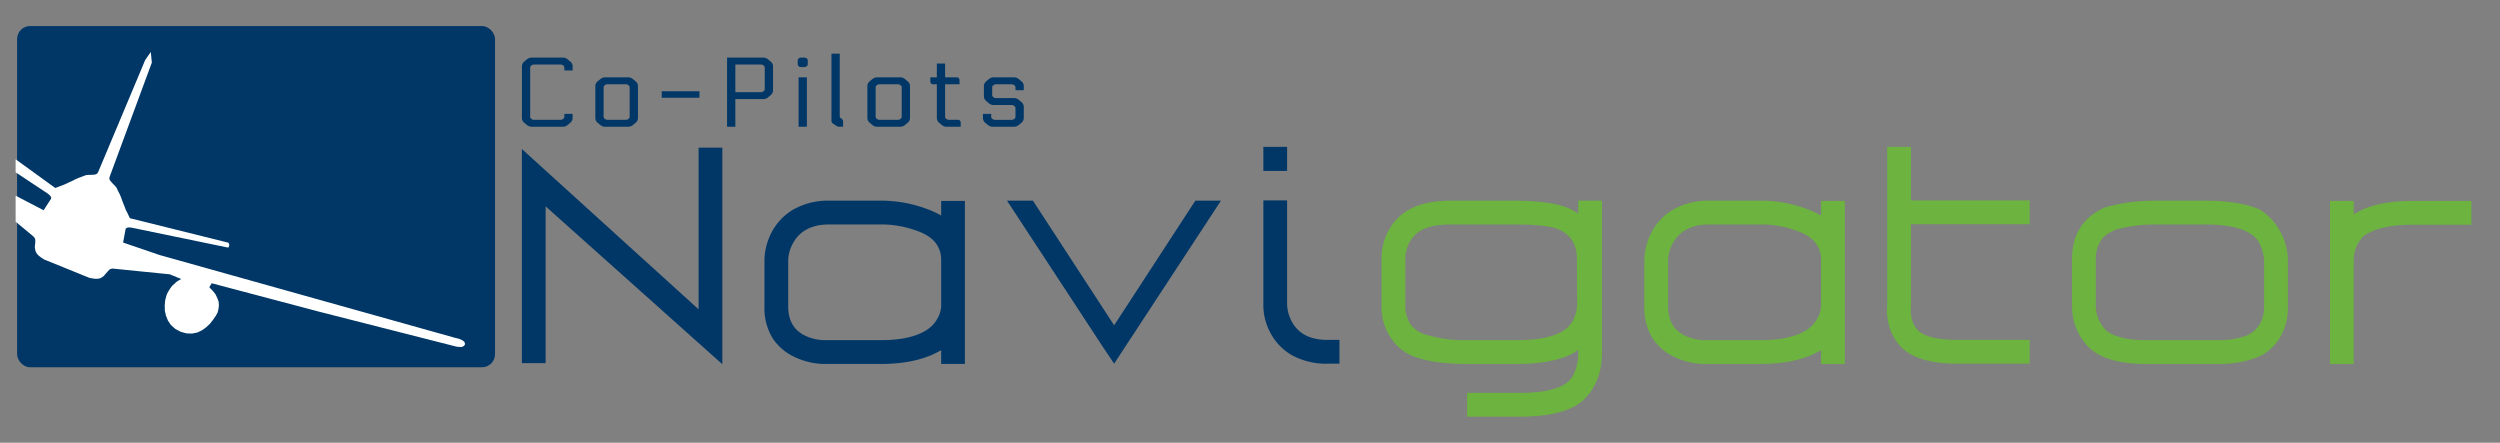 <svg id="Group_11_copy_2" data-name="Group 11 copy 2" xmlns="http://www.w3.org/2000/svg" width="960" height="170" viewBox="0 0 960 170">
  <rect x="0" y="0" width="960" height="170" fill="#808080" stroke="none"/>
<defs>
    <style>
      .cls-1, .cls-4 {
        fill: #003767;
      }

      .cls-2 {
        fill: #fff;
      }

      .cls-2, .cls-3, .cls-4 {
        fill-rule: evenodd;
      }

      .cls-3 {
        fill: #6cb33f;
      }
    </style>
  </defs>
  <g>
    <g>
      <rect id="Rounded_Rectangle_2" data-name="Rounded Rectangle 2" class="cls-1" x="6.563" y="10" width="183.531" height="131.031" rx="5" ry="5"/>
      <path id="Shape_5_copy_5" data-name="Shape 5 copy 5" class="cls-2" d="M16.744,80.739l2.851-4.4,0.058-.538-0.326-.548-0.41-.439-0.5-.417L6,66.156v8.985ZM6,61.165L21.235,72.191l2.014-.765,1.265-.478,1.283-.581,1.109-.521,1.18-.54,1.051-.555,1.148-.478,1.271-.47,1.322-.511,0.612-.091,0.727-.06,0.672,0,0.765-.025,0.624-.058,0.579-.15,0.45-.25,0.362-.523,18.1-43.111,2.137-3.062L58.3,24.041,42.093,67.923l-0.1.621,0.123,0.511,0.348,0.5,0.475,0.529L43.39,70.6,43.9,71.074l0.464,0.543,0.422,0.511,0.572,1.28,0.649,1.223L46.48,75.78l0.413,1.151,0.451,1.2,0.489,1.187,0.481,1.3,0.647,1.233,0.909,1.938,37.811,9.4,0.284,0.409,0.058,0.627-0.166.627-0.3.216L50.426,87.4l-0.645-.059-0.627.013-0.587.194-0.34.4-0.951,5.189,13.9,4.759L174.2,129.569l0.707,0.208,0.7,0.142,0.781,0.228,0.726,0.3,0.612,0.338,0.518,0.437,0.26,0.456,0.04,0.565-0.305.512-0.451.3-0.567.191-0.761-.022-0.757-.051-0.839-.153-0.719-.206-0.629-.153-50.728-12.91L81.281,108.766l-0.906,1.542,1.329,1.374L82.749,113l0.712,1.495,0.5,1.365,0.1,1.421L83.89,118.7l-0.346,1.335-0.636,1.182-1.12,1.613L80.6,124.346l-1.493,1.4-1.6,1.117-1.741.835-2.034.388-2.133-.061-2.269-.645-2.04-1.091-1.653-1.478-1.129-1.674-0.764-1.871L63.3,119.33l-0.042-2,0.161-1.944,0.484-1.9,0.373-.921,0.558-.974,0.608-.936,0.686-.932,0.86-.758,0.787-.745,0.9-.565,0.918-.52-4.418-1.8-22.076-2.217-0.949.285-0.687.71-0.832.936-0.661.814-0.7.559-0.759.427-0.859.173-0.865.043-0.912-.095-0.77-.128-0.879-.181-0.726-.3-7.843-3.189-7.894-3.2L17,99.675l-0.716-.463-0.7-.48-0.7-.538-0.626-.654-0.461-.7L13.543,96l-0.171-.933,0.068-1.032,0.13-1.151-0.057-1.1-0.542-.867L6,85.125V61.165Z"/>
    </g>
    <path id="Navigator_copy" data-name="Navigator copy" class="cls-3" d="M200.4,57.226v82.219M606.039,82.037a24.789,24.789,0,0,0-2.8-1.661c-4.351-2.18-11.707-3.322-21.963-3.322H557.141c-8.6,0-15.229,1.972-19.684,6.021a21.714,21.714,0,0,0-6.216,10.381,21.168,21.168,0,0,0-.725,5.5v18.375a20.959,20.959,0,0,0,3.833,12.769,17.881,17.881,0,0,0,8.806,6.852q7.614,2.8,19.58,2.8h19.891c8.909,0,15.954-1.35,21.238-3.945a14.254,14.254,0,0,0,2.175-1.557V135.4a18.672,18.672,0,0,1-.311,3.945c-0.725,3.322-1.864,5.814-3.626,7.267-3.211,2.8-9.427,4.257-18.544,4.257h-20.2V160h20.2c12.328,0,20.72-2.388,25.175-7.059a22.938,22.938,0,0,0,5.905-11.835,28.056,28.056,0,0,0,.518-5.4V77.054h-9.117v4.983Zm-43.3,48.584a50.471,50.471,0,0,1-14.711-1.972,10.826,10.826,0,0,1-6.527-4.36,13.291,13.291,0,0,1-1.864-7.267V99.166a15.372,15.372,0,0,1,.518-3.322,12.752,12.752,0,0,1,3.729-6.125c2.8-2.388,7.148-3.53,13.261-3.53h24.138c8.6,0,14.3.623,17.2,1.869,4.662,2.076,7.045,5.814,7.045,11.212l0.1,17.752a13.792,13.792,0,0,1-2.176,6.955c-2.9,4.36-9.842,6.644-20.823,6.644H562.735Zm113.455,9.136c9.427,0,17.093-1.765,23.1-5.3v5.3h9.117v-62.6h-9.117v5.606a35.463,35.463,0,0,0-5.7-2.6,50.479,50.479,0,0,0-17.4-3.114H656.3a26.885,26.885,0,0,0-13.986,3.53,22.036,22.036,0,0,0-7.666,7.786,24.4,24.4,0,0,0-3.212,11v18.478A21.9,21.9,0,0,0,634.647,130a20.212,20.212,0,0,0,7.666,6.748,27.472,27.472,0,0,0,12.742,3.011H676.19ZM656.3,86.19H676.19a38.932,38.932,0,0,1,12.431,1.972c3.626,1.142,6.32,2.6,8.081,4.568a10.377,10.377,0,0,1,2.59,7.059v17.856a10.794,10.794,0,0,1-.725,3.218,12.538,12.538,0,0,1-5.284,6.125c-3.936,2.387-9.634,3.633-17.093,3.633H655.055a18.03,18.03,0,0,1-8.287-1.869c-4.144-2.076-6.216-5.813-6.216-11.107V99.789a14.4,14.4,0,0,1,2.175-6.956C645.317,88.473,649.876,86.19,656.3,86.19Zm73.672,47.027c4.247,4.257,11.395,6.437,21.652,6.437h27.764v-9.136H751.623q-10.878,0-14.919-3.426a10.279,10.279,0,0,1-2.8-5.709,10.071,10.071,0,0,1-.1-3.011V86.086h45.583V76.95H733.8V56.4h-9.117v61.042a17.741,17.741,0,0,0,.207,5.191A19.556,19.556,0,0,0,729.971,133.216Zm78.018-53.463-0.1.1h-0.1q-12.122,5.762-12.121,19.621v18.375a22.162,22.162,0,0,0,6.941,15.987q6.683,5.917,21.445,5.918h27.971a39.262,39.262,0,0,0,15.851-3.011,18.356,18.356,0,0,0,7.459-6.852,22.428,22.428,0,0,0,3.212-12.042V99.374a24.411,24.411,0,0,0-3.212-11,21.5,21.5,0,0,0-7.459-7.786h0l-0.1-.1c-5.18-2.284-12.121-3.426-20.926-3.426H827.466A69,69,0,0,0,807.989,79.753Zm44.029,50.868H824.047q-10.1,0-14.918-3.426a12.942,12.942,0,0,1-3.833-6.228,15.378,15.378,0,0,1-.518-3.322V99.789a13.288,13.288,0,0,1,1.864-7.267c1.14-1.869,3.212-3.322,6.216-4.464a57.523,57.523,0,0,1,14.608-1.869h19.373c10.67,0,17.508,2.18,20.408,6.54a17.989,17.989,0,0,1,2.176,7.059v17.752c0,5.4-2.176,9.135-6.423,11.211A30.457,30.457,0,0,1,852.018,130.621Zm51.813-30.936a12.875,12.875,0,0,1,4.04-9.239c4.248-2.8,10.36-4.153,18.337-4.153H949V77.158H926.208c-9.738,0-17.2,1.765-22.377,5.191V77.158h-9.117v62.6h9.117V99.685Z"/>
    <path id="Navigator_copy_2" data-name="Navigator copy 2" class="cls-4" d="M268.261,56.707v62.08L200.4,57.226v82.219h9.117V79.234l67.857,60.626V56.707h-9.117Zm70.046,83.05c9.427,0,17.094-1.765,23.1-5.3v5.3h9.117v-62.6h-9.117v5.606a35.452,35.452,0,0,0-5.7-2.6,50.484,50.484,0,0,0-17.4-3.114H318.416a26.885,26.885,0,0,0-13.986,3.53,22.052,22.052,0,0,0-7.666,7.786,24.4,24.4,0,0,0-3.211,11v18.478A21.911,21.911,0,0,0,296.764,130a20.227,20.227,0,0,0,7.666,6.748,27.473,27.473,0,0,0,12.743,3.011h21.134ZM318.416,86.19h19.891a38.934,38.934,0,0,1,12.432,1.972c3.626,1.142,6.319,2.6,8.081,4.568a10.381,10.381,0,0,1,2.589,7.059v17.856a10.763,10.763,0,0,1-.725,3.218,12.535,12.535,0,0,1-5.283,6.125c-3.937,2.387-9.635,3.633-17.094,3.633H317.173a18.031,18.031,0,0,1-8.288-1.869c-4.144-2.076-6.216-5.813-6.216-11.107V99.789a14.413,14.413,0,0,1,2.176-6.956C307.435,88.473,311.993,86.19,318.416,86.19Zm150.438-9.135h-9.841L427.83,124.911,396.646,77.054H386.7l36.674,55.955,4.455,6.644Zm16.279,40.8a22.7,22.7,0,0,0,3.108,10.693,21.486,21.486,0,0,0,7.563,7.682,27.39,27.39,0,0,0,13.986,3.426h4.558v-9.136H509.79c-6.423,0-10.878-2.18-13.468-6.54a15.435,15.435,0,0,1-2.072-6.851V76.95h-9.117v40.9Zm0-61.457v9.239h9.117V56.4h-9.117Z"/>
    <path id="Co-Pilots" class="cls-4" d="M219.892,25.532a2.371,2.371,0,0,0-.909-1.9l-0.91-.759a2.846,2.846,0,0,0-1.818-.759h-12.2a2.848,2.848,0,0,0-1.819.759l-0.909.759a2.369,2.369,0,0,0-.91,1.9V45.254a2.368,2.368,0,0,0,.91,1.9l0.909,0.759a2.845,2.845,0,0,0,1.819.758h12.2a2.843,2.843,0,0,0,1.818-.758l0.91-.759a2.37,2.37,0,0,0,.909-1.9V43.737h-3.183v0.721a3.006,3.006,0,0,1-.056.74,1.157,1.157,0,0,1-.4.436,1.886,1.886,0,0,1-.531.322,3.969,3.969,0,0,1-.871.057h-9.4a3.974,3.974,0,0,1-.872-0.057,1.871,1.871,0,0,1-.53-0.322,1.148,1.148,0,0,1-.4-0.436,2.938,2.938,0,0,1-.057-0.74V26.328a2.939,2.939,0,0,1,.057-0.74,1.152,1.152,0,0,1,.4-0.436,1.888,1.888,0,0,1,.53-0.322,3.974,3.974,0,0,1,.872-0.057h9.4a3.969,3.969,0,0,1,.871.057,1.9,1.9,0,0,1,.531.322,1.161,1.161,0,0,1,.4.436,3.007,3.007,0,0,1,.056.74v0.721h3.183V25.532Zm10.534,4.931-0.91.759a2.371,2.371,0,0,0-.909,1.9V45.254a2.37,2.37,0,0,0,.909,1.9l0.91,0.759a2.843,2.843,0,0,0,1.819.758h9.093a2.843,2.843,0,0,0,1.819-.758l0.909-.759a2.368,2.368,0,0,0,.91-1.9V33.117a2.369,2.369,0,0,0-.91-1.9l-0.909-.759a2.846,2.846,0,0,0-1.819-.759h-9.093a2.846,2.846,0,0,0-1.819.759h0ZM241.736,45.2a1.148,1.148,0,0,1-.4.436,1.871,1.871,0,0,1-.53.322,3.98,3.98,0,0,1-.872.057h-6.29a3.969,3.969,0,0,1-.871-0.057,1.857,1.857,0,0,1-.53-0.322,1.148,1.148,0,0,1-.4-0.436,2.938,2.938,0,0,1-.057-0.74V33.914a2.939,2.939,0,0,1,.057-0.74,1.152,1.152,0,0,1,.4-0.436,1.872,1.872,0,0,1,.53-0.322,3.969,3.969,0,0,1,.871-0.057h6.29a3.98,3.98,0,0,1,.872.057,1.885,1.885,0,0,1,.53.322,1.152,1.152,0,0,1,.4.436,2.939,2.939,0,0,1,.057.74V44.457A2.938,2.938,0,0,1,241.736,45.2Zm12.371-10.146v2.465h14.474V35.051H254.107Zm39.1,3a2.843,2.843,0,0,0,1.819-.759l0.91-.759a2.37,2.37,0,0,0,.909-1.9v-9.1a2.371,2.371,0,0,0-.909-1.9l-0.91-.759a2.846,2.846,0,0,0-1.819-.759H279.191V48.667h3.183V38.048H293.21Zm-1.4-13.275a3.98,3.98,0,0,1,.872.057,1.888,1.888,0,0,1,.53.322,1.152,1.152,0,0,1,.4.436,2.939,2.939,0,0,1,.057.74v7.51a2.939,2.939,0,0,1-.057.74,1.148,1.148,0,0,1-.4.436,1.871,1.871,0,0,1-.53.322,3.98,3.98,0,0,1-.872.057h-9.434V24.773h9.434ZM309.844,29.7h-3.183V48.667h3.183V29.7Zm0.284-6.827a1.2,1.2,0,0,0-.322-0.455,2.411,2.411,0,0,0-1.477-.3h-0.152a7.726,7.726,0,0,0-1.023.038,0.878,0.878,0,0,0-.417.265,1.138,1.138,0,0,0-.36.455,4.253,4.253,0,0,0-.057.91v0.3a4.243,4.243,0,0,0,.057.91,1.207,1.207,0,0,0,.322.455,1.088,1.088,0,0,0,.455.265,7.607,7.607,0,0,0,1.023.038h0.19a2.137,2.137,0,0,0,1.4-.3,1.121,1.121,0,0,0,.36-0.455,4.243,4.243,0,0,0,.057-0.91v-0.3A4.253,4.253,0,0,0,310.128,22.877Zm9.151,22.984a3.77,3.77,0,0,0,.094,1.1,1.85,1.85,0,0,0,.664.607l0.833,0.569a4.18,4.18,0,0,0,.8.455,3.669,3.669,0,0,0,.947.076h1.137V47.188a3.542,3.542,0,0,0-.1-1.081,2.052,2.052,0,0,0-.587-0.588,1.352,1.352,0,0,1-.531-0.512,4.374,4.374,0,0,1-.075-1.081V20.6h-3.183v25.26Zm15.61-15.4-0.909.759a2.372,2.372,0,0,0-.91,1.9V45.254a2.371,2.371,0,0,0,.91,1.9l0.909,0.759a2.845,2.845,0,0,0,1.819.758H345.8a2.847,2.847,0,0,0,1.819-.758l0.909-.759a2.37,2.37,0,0,0,.909-1.9V33.117a2.371,2.371,0,0,0-.909-1.9l-0.909-.759A2.85,2.85,0,0,0,345.8,29.7h-9.094a2.848,2.848,0,0,0-1.819.759h0ZM346.2,45.2a1.157,1.157,0,0,1-.4.436,1.873,1.873,0,0,1-.531.322,3.962,3.962,0,0,1-.871.057h-6.29a3.962,3.962,0,0,1-.871-0.057,1.859,1.859,0,0,1-.531-0.322,1.157,1.157,0,0,1-.4-0.436,2.938,2.938,0,0,1-.057-0.74V33.914a2.939,2.939,0,0,1,.057-0.74,1.161,1.161,0,0,1,.4-0.436,1.873,1.873,0,0,1,.531-0.322,3.962,3.962,0,0,1,.871-0.057h6.29a3.962,3.962,0,0,1,.871.057,1.887,1.887,0,0,1,.531.322,1.161,1.161,0,0,1,.4.436,2.939,2.939,0,0,1,.057.74V44.457A2.938,2.938,0,0,1,346.2,45.2Zm13.545-20.8V29.7h-2.5V30.69a3.536,3.536,0,0,0,.095,1.081,2.037,2.037,0,0,0,.587.588h1.819v12.9a2.368,2.368,0,0,0,.91,1.9l0.909,0.759a2.843,2.843,0,0,0,1.819.758h5.532V47.681a3.541,3.541,0,0,0-.1-1.081,2.051,2.051,0,0,0-.587-0.588h-3.448a3.974,3.974,0,0,1-.872-0.057,1.857,1.857,0,0,1-.53-0.322,1.148,1.148,0,0,1-.4-0.436,2.938,2.938,0,0,1-.057-0.74v-12.1h5.532V31.372a3.542,3.542,0,0,0-.095-1.081,2.052,2.052,0,0,0-.587-0.588h-4.85v-5.31h-3.183Zm23.113,13.275a3.969,3.969,0,0,1-.871-0.057,1.873,1.873,0,0,1-.531-0.322,1.157,1.157,0,0,1-.4-0.436,3.007,3.007,0,0,1-.056-0.74v-2.2a3.007,3.007,0,0,1,.056-0.74,1.161,1.161,0,0,1,.4-0.436,1.887,1.887,0,0,1,.531-0.322,3.969,3.969,0,0,1,.871-0.057h5.229a3.98,3.98,0,0,1,.872.057,1.885,1.885,0,0,1,.53.322,1.152,1.152,0,0,1,.4.436,2.939,2.939,0,0,1,.057.74v0.721h3.183V33.117a2.369,2.369,0,0,0-.91-1.9l-0.909-.759a2.848,2.848,0,0,0-1.819-.759h-8.033a2.846,2.846,0,0,0-1.818.759l-0.91.759a2.371,2.371,0,0,0-.909,1.9V36.91a2.37,2.37,0,0,0,.909,1.9l0.91,0.759a2.843,2.843,0,0,0,1.818.759h6.631a3.98,3.98,0,0,1,.872.057,1.885,1.885,0,0,1,.53.322,1.238,1.238,0,0,1,.455.683v3.072a2.938,2.938,0,0,1-.057.74,1.148,1.148,0,0,1-.4.436,1.871,1.871,0,0,1-.53.322,3.98,3.98,0,0,1-.872.057h-5.608a3.969,3.969,0,0,1-.871-0.057,1.873,1.873,0,0,1-.531-0.322,1.143,1.143,0,0,1-.4-0.436,2.938,2.938,0,0,1-.057-0.74V43.737H377.44v1.517a2.37,2.37,0,0,0,.909,1.9l0.91,0.759a2.843,2.843,0,0,0,1.818.758h8.412a2.845,2.845,0,0,0,1.819-.758l0.909-.759a2.368,2.368,0,0,0,.91-1.9V41.082a2.369,2.369,0,0,0-.91-1.9l-0.909-.759a2.848,2.848,0,0,0-1.819-.759h-6.631Z"/>
  </g>
</svg>
